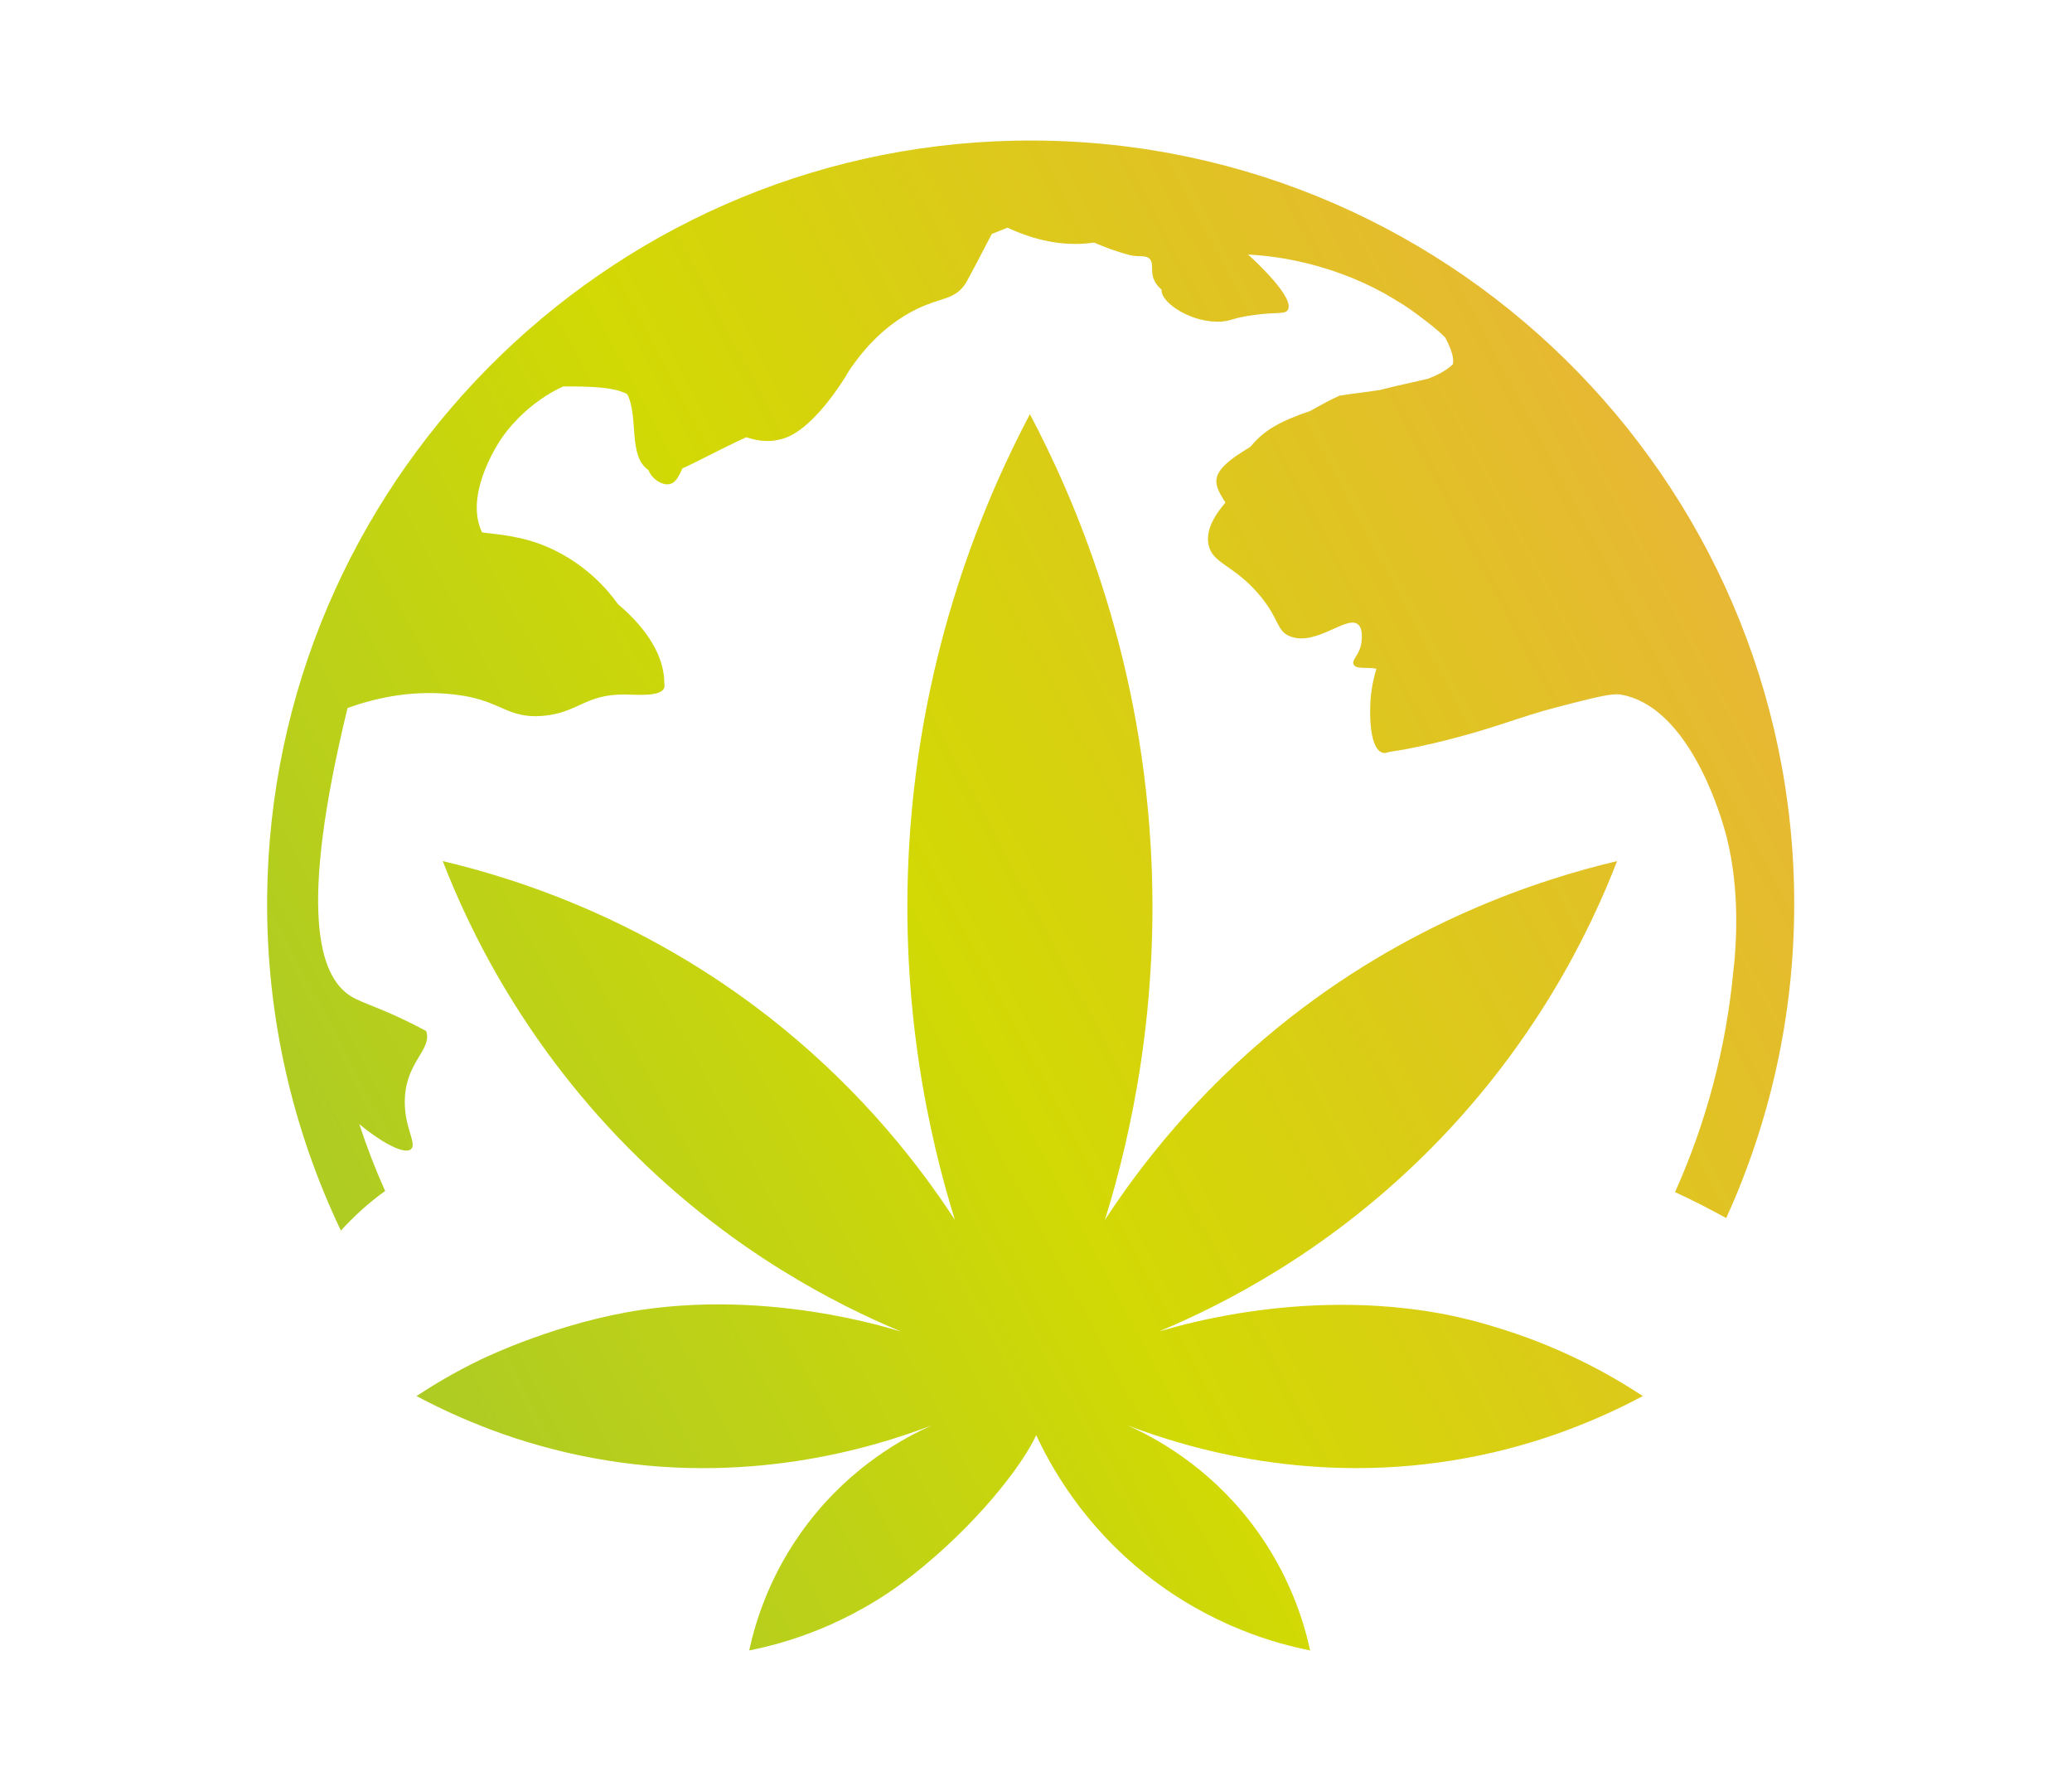<svg xmlns="http://www.w3.org/2000/svg" xmlns:xlink="http://www.w3.org/1999/xlink" id="Capa_1" viewBox="0 0 177 153"><defs><style>.cls-1{fill:url(#Degradado_sin_nombre_26);}.cls-2{fill:url(#Degradado_sin_nombre_26-2);}</style><linearGradient id="Degradado_sin_nombre_26" x1="-19.1" y1="126.36" x2="174.05" y2="23.82" gradientUnits="userSpaceOnUse"><stop offset="0" stop-color="#8dbf41"></stop><stop offset=".5" stop-color="#d2d904"></stop><stop offset="1" stop-color="#f2a74b"></stop></linearGradient><linearGradient id="Degradado_sin_nombre_26-2" x1="-8.73" y1="145.9" x2="184.42" y2="43.36" xlink:href="#Degradado_sin_nombre_26"></linearGradient></defs><path class="cls-1" d="M32.89,101.72c-.83-1.85-1.56-3.75-2.2-5.7,0,0,.02.02.03.03,1.17.99,3.61,2.67,4.36,2.14.63-.45-.64-1.93-.49-4.45.18-3.13,2.33-4.07,1.82-5.66-3.59-1.94-5.36-2.3-6.46-2.99-2.71-1.71-4.46-7.35-.26-24.61,2.3-.82,5.79-1.7,9.85-1.05,3.22.51,3.92,1.95,6.76,1.73,3.11-.24,3.63-1.87,7.1-1.83,1.08.01,3.03.2,3.34-.56.06-.16.01-.31.01-.41-.02-2.91-2.26-5.31-3.95-6.74-.94-1.32-2.82-3.46-5.89-4.83-2.36-1.05-4.43-1.12-5.73-1.31-1.51-3.12,1.21-7.35,1.6-7.94.28-.42.6-.83.94-1.22.19-.2.38-.41.57-.61,1.14-1.15,2.5-2.1,3.83-2.7,2.59,0,4.34.07,5.46.66,1,1.94.04,5.27,1.81,6.49.15.34.36.64.69.87.15.11.64.44,1.15.32.47-.12.72-.57,1.07-1.34,1.24-.54,2.92-1.49,5.45-2.66.65.22,1.37.37,2.19.31.09,0,.56-.06,1.11-.24.5-.17,2.26-.86,4.81-4.67.59-.88.43-.75.86-1.36.56-.79,2.43-3.48,5.66-5.02,2.05-.98,3.07-.75,4-2,.1-.13.21-.31,1.08-1.96.53-1.01.96-1.85,1.26-2.42.45-.18.9-.36,1.35-.54,2.85,1.33,5.29,1.57,7.32,1.28.02,0,.05,0,.07-.01.89.39,1.89.77,3.05,1.07.78.2,1.41-.05,1.74.37.34.45-.02,1.02.37,1.82.18.37.43.61.61.76-.13,1.08,2.56,2.9,5.11,2.73.88-.06.92-.3,2.64-.54,2.13-.31,2.78-.05,3.03-.45.62-1.02-2.7-4.11-3.4-4.74.3.02.61.04.95.07,1.38.12,5.96.62,10.75,3.28.57.33,1.13.67,1.69,1.02.34.22.67.46,1.01.71.83.62,1.76,1.31,2.45,2.02.46.87.78,1.71.65,2.28-.54.52-1.28.91-2.11,1.23-1.04.26-2.43.53-4.14.97-1.23.19-2.44.32-3.43.48-.58.25-1.48.73-2.51,1.31-2.41.82-3.94,1.6-5.08,3.04-.49.31-.95.6-1.35.87-2.13,1.56-1.81,2.33-.81,3.92-1.45,1.67-1.6,2.84-1.44,3.6.34,1.63,2.1,1.67,4.28,4.21,1.83,2.14,1.48,3.17,2.73,3.63,2.24.83,4.87-1.92,5.8-1,.36.36.29,1.11.26,1.42-.11,1.13-.88,1.54-.68,1.96.21.45,1.18.2,1.95.37-.19.62-.42,1.53-.5,2.64-.03.42-.26,4.1,1.01,4.53.25.09.45-.06.82-.11.57-.07,1.56-.23,3.58-.7,5.15-1.22,7.03-2.18,10.63-3.11,3.03-.78,4.55-1.17,5.29-1.05,5.74.94,8.43,9.94,8.84,11.28,1.41,4.7,1.05,9.57.96,10.92-.03.45-.07.87-.13,1.32-.62,6.71-2.35,13.1-4.99,18.99,1.3.6,2.75,1.32,4.37,2.22,3.72-8.19,5.81-17.27,5.81-26.83,0-36.43-30.02-65.97-66.61-65.21-35.13.73-63.53,29.5-63.84,64.64-.09,10.19,2.19,19.85,6.3,28.47,1.08-1.19,2.34-2.36,3.81-3.41Z"></path><path class="cls-2" d="M121.19,111.91c-12.47-1.74-23.11,2.23-22.06,1.78,5.52-2.32,14.03-6.7,22.29-14.77,9.66-9.43,14.44-19.47,16.72-25.36-6.62,1.57-17.91,5.2-28.98,14.21-7.01,5.71-11.73,11.78-14.77,16.44,2.2-7.1,4.72-18.29,3.9-32.05-1-16.89-6.57-29.69-10.31-36.78-3.74,7.09-9.31,19.89-10.31,36.78-.82,13.76,1.7,24.95,3.9,32.05-3.04-4.67-7.76-10.73-14.77-16.44-11.07-9.01-22.36-12.64-28.98-14.21,2.28,5.89,7.06,15.92,16.72,25.36,8.26,8.07,16.77,12.45,22.29,14.77,1.2.5-9.74-3.62-22.05-1.79-7,1.04-13.12,3.96-13.75,4.26-2.28,1.1-4.11,2.22-5.45,3.1,3.68,1.96,8.75,4.12,15.05,5.29,13.05,2.43,23.77-.8,28.98-2.79-2.29,1.02-6.81,3.42-10.59,8.36-3.26,4.26-4.5,8.48-5.02,10.87,2.85-.56,8.4-2.06,13.93-6.41,5.5-4.33,9.37-9.35,10.59-11.98,1.22,2.63,3.97,7.65,9.47,11.98,5.53,4.35,11.08,5.85,13.93,6.41-.52-2.38-1.76-6.61-5.02-10.87-3.78-4.94-8.3-7.34-10.59-8.36,5.21,1.99,15.93,5.21,28.98,2.79,6.3-1.17,11.37-3.33,15.05-5.29-2.95-1.94-7.28-4.33-12.86-5.97-1.53-.47-3.7-1.03-6.33-1.39Z"></path></svg>